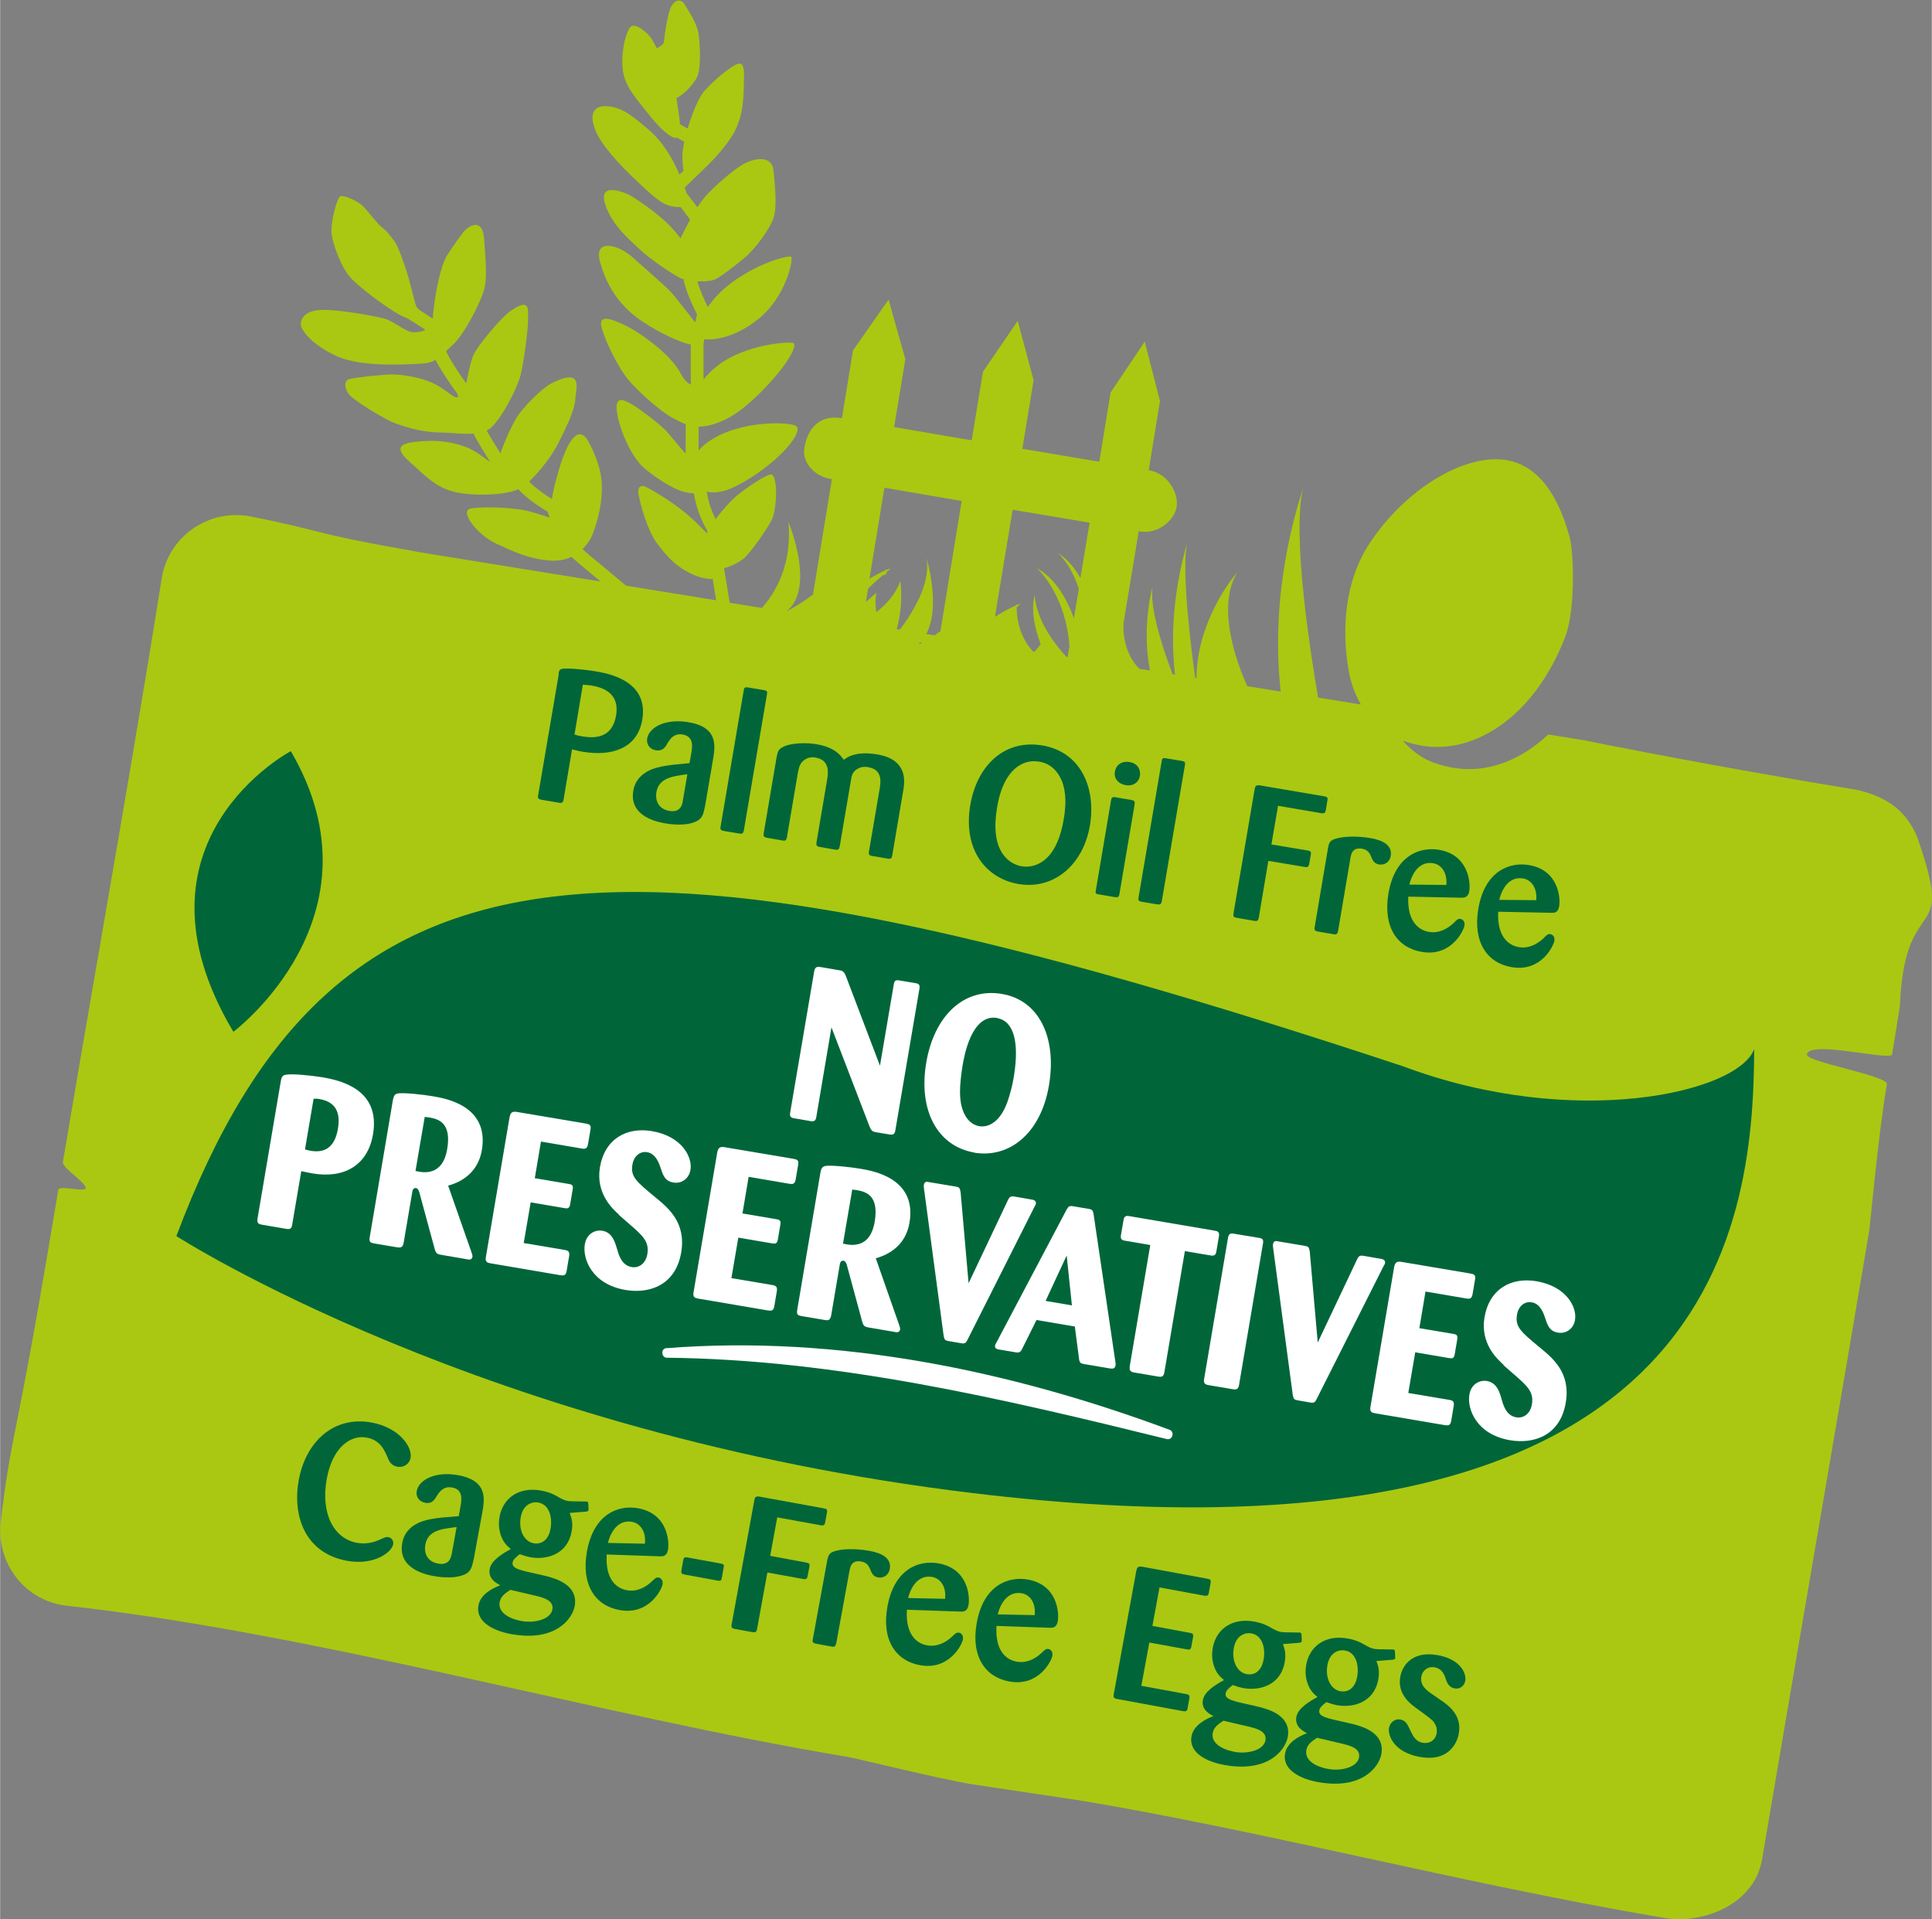 <?xml version="1.0" encoding="UTF-8"?>
<svg id="Calque_2" data-name="Calque 2" xmlns="http://www.w3.org/2000/svg" width="44.27mm" height="43.97mm" viewBox="0 0 125.48 124.65">
  <rect x="0" y="0" width="125.48" height="124.65" fill="#808080" stroke="none"/>
  <g id="TEXTES">
    <g>
      <path d="m124.6,54.58c-.37-1.08-1.11-2.03-2.11-2.57l-.02-.02c-.64-.35-1.38-.61-2.18-.74,0,0-.37-.06-1.09-.18-4.65-.77-11.52-2.01-16.27-2.98l-2.37-.38c-.46.43-.97.84-1.54,1.18-2.63,1.58-4.74,1.05-5.89.65-.59-.21-1.35-.66-2.02-1.43,1.15.4,3.24.9,5.84-.66,2.63-1.58,4.09-4.4,4.74-6.16.65-1.77.53-5.48.25-6.44-.28-.96-1.18-4.31-3.87-4.92-2.7-.62-6.75,1.72-9.17,5.45-1.49,2.29-1.8,5.36-1.3,8.18.15.87.44,1.59.79,2.2l-2.78-.45c-.44-2.59-1.73-10.59-.97-13.62-.5,1.59-2.16,6.89-1.46,13.23l-2.17-.35c-.66-1.47-2.04-5.12-.64-7.41-.25.29-2.62,3.13-2.66,6.88h-.08c-.26-1.91-.9-6.82-.53-8.8-.27,1.06-1.27,4.52-.78,8.58l-.16-.03c-.48-1.25-1.5-4.14-1.31-5.66,0,0-.72,2.6-.16,5.42l-.7-.11c-.52-.55-1.07-1.48-1.02-2.94l.99-6,.09.02c1.1.19,2.21-.66,2.37-1.58.16-.92-.6-2.18-1.7-2.37l-.11-.03.73-4.49-.99-3.86-2.22,3.31-.73,4.49-5-.84.73-4.45-1.03-3.86-2.26,3.31-.73,4.45-5.04-.86.73-4.41-1.09-3.87-2.31,3.3-.72,4.4h-.06c-1.1-.19-2.12.36-2.38,1.94-.15.92.61,1.82,1.71,2.01h.08s-1.23,7.51-1.23,7.51c-.92.7-1.73,1.09-1.73,1.1,1.86-1.48.28-5.45.14-5.81.08,1.04-.01,1.96-.21,2.74h-.09s0,.02,0,.02c.03,0,.05,0,.08,0-.32,1.22-.9,2.13-1.51,2.82l-2.09-.34-.37-2.25c.4-.09.86-.31,1.23-.58.44-.32,1.7-2.14,1.9-2.62.34-.82.35-2.83-.06-2.88-.3-.04-1.78.97-2.37,1.49-.29.26-.86.88-1.24,1.41-.2-.38-.47-1.03-.58-1.79.46.12,1.1.07,2.01-.41,2.37-1.24,4.21-3.27,3.84-3.81-.19-.29-3.2-.46-5.27.69-.51.28-.86.57-1.11.86v-1.55c.69,0,1.75-.29,2.9-1.21,1.85-1.48,3.64-3.84,3.27-4.21-.13-.13-3.15.03-5,1.51-.34.27-.61.56-.85.85v-2.34s.06-.28.06-.28c.7.09,2.08-.17,3.48-1.29,1.85-1.48,2.3-3.92,2.16-4.06-.13-.13-2.28.4-4.13,1.88-.58.46-.98.94-1.29,1.38-.17-.33-.49-1.02-.68-1.67.34.02.81,0,1.09-.1.38-.14,1.26-.84,1.96-1.41.7-.57,1.67-1.91,1.9-2.61s.1-2.03,0-3.06c-.1-1.03-1.2-.79-1.77-.53-.57.26-1.7,1.2-2.47,1.99-.25.25-.48.57-.71.91l-.7-.91-.12-.37,1.27-1.23h0c.6-.57,1.55-1.57,2.01-2.49.59-1.2.54-2.41.57-3.47.03-1.06-.31-.9-.61-.75-.3.15-1.24.86-1.93,1.63-.41.45-.83,1.5-1.12,2.48l-.5-.28c-.02-.4-.12-.94-.21-1.58,0-.03-.02-.08-.03-.12.41-.16,1.04-.79,1.33-1.32.3-.55.22-2.08.12-2.83-.1-.75-.77-1.69-.92-1.95-.15-.26-.51-.39-.81.07-.3.46-.48,2.02-.51,2.26s-.04.27-.36.47c-.03.02-.07.04-.12.06-.1-.2-.2-.39-.29-.54-.29-.51-1.14-1.13-1.41-.85-.26.28-.58,1.33-.53,2.5.05,1.18.61,1.82,1.77,3.26,1.15,1.45,1.69,1.47,1.69,1.47,0,0,.02-.02.05-.05l.51.29c-.07.34-.12.65-.12.87,0,.55.04.83.07,1.01l-.26.25c-.45-1.06-1.1-2.16-2.04-2.95-1-.84-1.6-1.36-2.53-1.48-.93-.12-1.32.38-.93,1.46.38,1.07,1.85,2.55,2.43,3.1.58.55,1.61,1.58,2.21,1.82.34.14.68.17.94.16l.61.82c-.22.39-.42.79-.62,1.21-.26-.33-.57-.7-.86-.98-.9-.84-1.77-1.4-2.24-1.71-.43-.28-2.2-1.01-1.83.36.37,1.38,1.59,2.4,2.29,3.06.7.66,2.23,1.67,2.64,1.86.07.03.13.05.2.06,0,.05,0,.11.02.15.2.85.67,1.79.85,2.14l-.12.53c-.11-.15-.24-.32-.42-.55-.76-.94-1.01-1.33-1.54-1.81-.92-.83-1.32-1.18-2.17-1.93-.85-.75-2.49-1.22-2.05.36.44,1.59,1.25,2.72,2.33,3.56,1.08.83,2.86,1.69,3.54,1.79,0,0,.02,0,.02,0v2.62c-.34-.2-.52-.47-.68-.78-.17-.32-.59-.89-1.3-1.51-.94-.82-1.9-1.41-2.43-1.64-.53-.23-1.69-.8-1.36.29.33,1.09,1.14,2.62,1.71,3.31.56.69,2.03,2,2.75,2.41.38.22.73.38.98.48v1.9c-.31-.26-.95-1.18-1.43-1.62-.63-.58-1.75-1.41-2.17-1.63s-1.02-.54-.86.58c.16,1.12.92,2.88,1.72,3.58.79.69,1.81,1.31,2.44,1.53.29.1.6.14.84.16.17,1.18.68,2.11.86,2.41v.22s-.02-.05-.05-.08c-.36-.34-.64-.67-1.31-1.24-1.03-.88-2.6-1.75-2.72-1.78-.12-.02-.49-.08-.38.54s.58,2.35,1.2,3.17c.62.82,1.12,1.37,1.9,1.81s1.23.47,1.62.52c.04,0,.06-.03.09-.06l.23,1.43-5.85-.95-1.14-.95c-.73-.6-1.29-1.06-1.69-1.42.32-.32.58-.72.74-1.19.44-1.25.58-2.41.49-3.33-.09-.92-.56-1.96-.86-2.49s-.81-.89-1.49.67c-.37.86-.75,2.33-.87,3.08-.44-.27-1.08-.72-1.48-1.13.65-.61,1.46-1.64,1.87-2.44.5-.99,1.1-2.21,1.13-2.9.03-.69.58-2.11-1.53-1.05-.62.31-1.75,1.46-2.2,2.11-.43.63-.99,2-1.13,2.45-.34-.54-.71-1.14-.9-1.49.09-.04.18-.09.26-.16.7-.59,1.71-2.54,1.94-3.41.23-.88.5-3.08.49-3.6-.02-.52.25-1.6-1.19-.55-.58.42-2.1,2.22-2.36,2.83-.2.46-.35,1.31-.47,1.83-.39-.55-1.08-1.57-1.3-2.09.12-.12.24-.24.39-.37.74-.64,1.69-2.52,2-3.38.31-.86.19-1.94.08-3.52-.11-1.58-1.16-.74-1.36-.45-.2.28-.56.72-1.05,1.5-.44.7-.83,2.7-.93,4.11-.15-.1-.54-.35-.82-.54-.16-.1-.27-.26-.31-.44-.16-.63-.41-1.57-.49-1.85-.13-.41-.58-1.83-.88-2.22-.3-.39-.5-.67-.77-.86-.27-.19-.73-.82-1.19-1.33-.39-.43-1.46-.88-1.6-.67-.2.29-.52,1.46-.52,2.19s.64,2.38,1.21,3.02c.56.64,2.47,2.07,3.3,2.49.18.09.45.2.45.2,0,0,.81.51,1.09.69,0,.02.02.05.02.07-.23.09-.5.15-.79.13-.47-.03-1.26-.74-1.85-.89-.53-.14-2.86-.59-4.05-.56-1.14.03-1.42.63-1.36,1,.06.38.75,1.28,2.32,2s4.41.55,5.49.49c.42-.02.7-.11.93-.24.42.81,1.31,2.06,1.39,2.15.03.07.07.15.1.23-.07.04-.15.06-.23.03-.25-.11-.81-.64-1.52-.95-.7-.31-1.91-.53-2.61-.52-.7.02-2.3.19-2.72.3-.42.11-.34.76.17,1.19.52.43,2.16,1.47,2.93,1.73.77.27,1.69.53,2.75.55.66,0,1.5.13,2.21.07.14.3.44.83,1.08,1.84-.38-.23-.93-.75-1.67-1-.86-.3-1.72-.42-2.74-.34-1.02.08-2.1.19-.85,1.31,1.25,1.13,1.89,1.82,3.29,2.05,1.24.21,2.97.12,3.8-.24.57.63,1.53,1.24,1.91,1.46.03.1.07.23.12.38-.1-.04-.38-.14-1.18-.37-1.08-.31-3.15-.36-3.94-.22s.44,1.72,1.63,2.27c1.19.55,2.14,1,3.51,1.11.52.04.99-.05,1.4-.24.42.38,1.01.87,1.87,1.58l.02.02-11.5-1.86c-7.78-1.36-6.24-1.38-11.21-2.36-2.73-.54-5.38,1.29-5.8,4.05-1.15,7.22-2.47,14.94-3.84,22.85-.13.78-.26,1.58-.41,2.37-.73,4.2-1.45,8.44-2.17,12.69,0,.08.1.22.25.38.43.43,1.26,1.04,1.24,1.28-.03.21-.91.01-1.43,0-.19,0-.33.02-.35.09-.84,5.03-1.67,10-2.73,15.28-.36,1.75-.67,3.49-.87,5.2-.02.02-.02.04-.02.06-.05.39-.09.77-.13,1.16-.03.26-.03.52-.01.77.14,2.35,1.92,4.31,4.32,4.57,16.46,1.83,34.5,7.12,50.73,9.82.65.11,5.84,1.41,8.09,1.78,1.14.18,5.87.87,6.95,1.04,12.09,2.01,24.52,5.34,37.99,7.64.71.11,1.42.11,2.13-.03.69-.13,1.36-.36,1.96-.7.48-.28.92-.61,1.26-1.01.37-.41.65-.86.82-1.38.07-.2.13-.4.17-.62,0,0,.1-.61.29-1.7.82-4.89,5.86-34.24,6.68-39.18.07-.41.56-6.04,1.15-9.55.05-.54-5.25-1.43-5.2-1.92.16-.96,5.46.45,5.54-.01.16-.93.39-2.45.49-3.04.02-.15.03-.31.03-.47.41-7.15,3.57-3.51,1.18-10.39Zm-64.83-12.75s-.06,0-.09-.02c.02-.02.04-.05.06-.07l.15.02s-.09.05-.13.07Zm1.32-.84c-.14.1-.27.19-.39.28l-.54-.09c.93-1.76.09-4.65.02-4.93.16.99-.18,2.05-.66,2.97,0,0-.01.01-.03,0,0,.03-.02.05-.04.07.01,0,.03,0,.03,0-.02.06-.07.11-.09.16-.28.53-.61,1-.95,1.45l-.2-.03c.48-1.74.23-3.14.23-3.14-.27.83-.88,1.5-1.55,2.03-.09-.52-.07-.91-.01-1.17,0-.03,0-.06.02-.09-.2.16-.44.37-.69.6l.14-.87c.37-.36.76-.7,1.04-.93-.02.02-.01.08-.03.1l.2-.16s-.02-.05-.02-.08c.13-.11.23-.19.28-.22-.09,0-.18.04-.29.08v-.06s-.02.02-.05.08c-.3.13-.67.33-1.04.55l.97-5.91,5.02.86-1.38,8.46Zm9.08-3.45c-.37-.65-.84-1.22-1.43-1.6h-.01c.34.32.92,1.02,1.34,2.3l-.32,1.92c-.46-1.25-1.2-2.59-2.41-3.26.21.2,1.89,1.83,2.12,5.08l-.12.7h-.06c-.52-.55-1.93-2.18-2.08-4.01,0,0-.4,1.11.39,3.16-.12.19-.26.35-.4.5h-.09c-.52-.58-1.05-1.48-1.07-2.89.13-.11.23-.19.28-.22-.09.01-.18.04-.29.08v-.06s-.02.02-.06.1c-.39.16-.85.42-1.34.72l1.15-6.95,5,.84-.6,3.61Zm7.58,7.09h.02c0,.05,0,.1,0,.14,0,0,0-.06-.02-.14Z" style="fill: #aac811;"/>
      <g>
        <g>
          <path d="m36.27,43.77c.04-.23.08-.3.26-.33.28-.05,1.34.03,2.17.17.75.13,3.45.58,3.01,3.14-.32,1.89-2.01,2.39-3.86,2.08-.26-.04-.39-.08-.7-.16l-.55,3.26c-.04.23-.13.24-.31.21l-1.12-.19c-.23-.05-.26-.12-.22-.31l1.34-7.87Zm1.04,3.94c.14.05.3.09.49.12.84.14,1.96.12,2.21-1.36.26-1.56-1.04-1.84-1.58-1.94-.27-.04-.43-.05-.58-.05l-.54,3.22Z" style="fill: #00663a;"/>
          <path d="m45.77,52.43c-.1.53-.2.82-.72.99-.69.25-1.63.1-1.85.06-.39-.07-2.37-.4-2.07-2.12.04-.27.18-.77.75-1.15.63-.43,1.45-.51,2.9-.64l.11-.62c.08-.45.18-1.11-.55-1.24-.59-.1-.83.32-.97.53-.16.29-.32.57-.79.49-.37-.06-.61-.37-.55-.76.13-.74,1.2-1.31,2.68-1.06,1.96.33,1.74,1.56,1.59,2.46l-.52,3.05Zm-1.12-2.14c-1,.13-1.86.25-2.02,1.16-.1.61.19,1.11.83,1.22.74.13.85-.41.89-.68l.29-1.71Z" style="fill: #00663a;"/>
          <path d="m48.3,44.84c.03-.2.1-.22.32-.18l.96.16c.21.04.27.06.23.28l-1.5,8.83c-.04.22-.12.24-.31.21l-.96-.16c-.21-.04-.28-.06-.24-.3l1.5-8.83Z" style="fill: #00663a;"/>
          <path d="m50.41,49.32c.1-.51.12-.64.46-.81.56-.28,1.59-.27,2.16-.17,1.22.21,1.58.75,1.77,1.01.21-.15.48-.33,1.06-.4.36-.04.73-.01,1.1.05.52.09,1.03.26,1.38.65.5.57.39,1.32.32,1.72l-.71,4.19c-.03.18-.09.25-.29.21l-1.01-.17c-.21-.04-.25-.1-.21-.31l.68-3.99c.09-.52.21-1.31-.74-1.47-.33-.06-.57.03-.72.13-.31.19-.35.43-.41.82l-.71,4.18c-.03.19-.08.26-.29.23l-.97-.17c-.19-.03-.29-.07-.25-.31l.69-4.07c.06-.38.21-1.27-.74-1.43-.1-.02-.41-.07-.71.13-.32.21-.38.5-.45.85l-.71,4.18c-.04.22-.11.26-.31.22l-.97-.17c-.23-.04-.26-.12-.23-.3l.82-4.83Z" style="fill: #00663a;"/>
          <path d="m66.15,57.42c-2.08-.35-3.63-2.2-3.13-5.14.43-2.52,2.19-4.28,4.68-3.86,2.43.41,3.42,2.62,3.13,4.93-.35,2.75-2.34,4.47-4.68,4.07Zm2.8-6.73c-.44-1.03-1.22-1.18-1.46-1.22-.32-.05-.66-.03-.96.09-1.31.5-1.66,2.23-1.77,2.88-.08.49-.11.9-.11,1.25.02,2.05,1.23,2.5,1.71,2.58.55.09,1.26-.06,1.85-.78.51-.64.77-1.56.9-2.41.1-.65.18-1.57-.16-2.4Z" style="fill: #00663a;"/>
          <path d="m73.12,51c-.51-.09-.78-.45-.71-.87.07-.43.42-.72.96-.63.52.09.72.47.67.87-.06.45-.45.71-.92.63Zm-.41,7.05c-.03.19-.07.26-.31.22l-1.06-.18c-.2-.03-.2-.1-.16-.29l.98-5.8c.03-.17.07-.25.27-.22l1.04.18c.23.04.25.1.22.31l-.98,5.78Z" style="fill: #00663a;"/>
          <path d="m75.45,49.44c.03-.2.1-.22.32-.18l.96.16c.21.04.27.06.23.28l-1.5,8.83c-.04.22-.12.24-.31.21l-.96-.16c-.21-.04-.28-.06-.24-.3l1.5-8.83Z" style="fill: #00663a;"/>
          <path d="m82.38,55.92l-.62,3.68c-.04.23-.13.24-.31.21l-1.11-.19c-.22-.04-.26-.09-.22-.31l1.37-8.05c.04-.22.11-.27.32-.25l4.18.71c.18.03.27.06.23.26l-.1.6c-.03.18-.06.28-.3.24l-2.81-.48-.43,2.51,2.33.39c.2.03.26.06.23.27-.01.08-.11.66-.13.7-.05.12-.13.13-.28.1l-2.33-.39Z" style="fill: #00663a;"/>
          <path d="m86.91,60.47c-.04.19-.09.25-.3.21l-1-.17c-.21-.04-.26-.09-.22-.3l.86-5.09c.06-.38.14-.53.47-.63.45-.16,1.36-.21,2.3-.05.76.13,1.43.44,1.31,1.16-.06.37-.37.61-.76.55-.33-.06-.41-.26-.54-.57-.08-.17-.19-.38-.55-.45-.63-.11-.72.32-.77.62l-.8,4.72Z" style="fill: #00663a;"/>
          <path d="m91.47,58.23c-.08,1.72.76,2.2,1.34,2.3.65.11,1.2-.2,1.59-.56.24-.25.31-.31.47-.28.16.03.29.19.25.43-.06.34-.86,2.04-2.77,1.71-1.61-.27-2.53-1.63-2.17-3.79.41-2.42,1.99-3.06,3.29-2.84,1.9.32,2.06,2.11,1.96,2.69-.07.43-.36.42-.51.42l-3.46-.07Zm2.47-.75c.08-.79-.32-1.32-.85-1.41-.84-.14-1.35.56-1.55,1.39l2.4.02Z" style="fill: #00663a;"/>
          <path d="m97.31,59.22c-.08,1.72.76,2.2,1.34,2.3.65.11,1.2-.2,1.59-.56.24-.25.31-.31.47-.28.16.03.29.19.25.43-.06.34-.86,2.04-2.77,1.71-1.61-.27-2.53-1.63-2.17-3.79.41-2.42,1.99-3.06,3.29-2.84,1.9.32,2.06,2.1,1.96,2.69-.07.43-.36.42-.51.41l-3.46-.07Zm2.47-.75c.08-.79-.32-1.32-.85-1.41-.84-.14-1.35.56-1.55,1.39l2.4.02Z" style="fill: #00663a;"/>
        </g>
        <g>
          <path d="m23.82,93.38c-1.12-.21-2.24.71-2.6,2.65-.43,2.37.51,3.91,1.94,4.18.77.14,1.34-.13,1.56-.23.27-.12.34-.16.49-.14.21.04.36.23.32.47-.1.52-1.24,1.39-3,1.07-2.74-.5-3.56-2.93-3.13-5.26.45-2.44,2.24-4.18,4.74-3.72,1.77.33,2.65,1.57,2.52,2.3-.08.41-.46.64-.86.57-.3-.06-.47-.23-.58-.48-.25-.6-.52-1.25-1.4-1.41Z" style="fill: #00663a;"/>
          <path d="m30.74,101.35c-.11.53-.21.82-.73.98-.7.24-1.64.08-1.85.04-.39-.07-2.36-.43-2.04-2.15.05-.27.19-.77.76-1.14.63-.42,1.46-.49,2.91-.6l.11-.62c.08-.45.19-1.11-.54-1.24-.58-.11-.84.31-.97.51-.17.28-.33.57-.79.48-.37-.07-.61-.38-.54-.76.14-.74,1.22-1.3,2.69-1.03,1.96.36,1.72,1.58,1.56,2.48l-.56,3.04Zm-1.09-2.16c-1,.12-1.86.22-2.03,1.14-.11.61.17,1.11.82,1.23.74.14.85-.4.9-.66l.31-1.7Z" style="fill: #00663a;"/>
          <path d="m37,98.28c.11.31.23.61.12,1.21-.27,1.47-1.62,1.85-2.68,1.66-.3-.06-.55-.15-.69-.2-.28.23-.43.35-.46.54-.06.34.33.46,1.11.64l1.1.25c.59.16,2.07.56,1.82,1.95-.16.85-1.28,2.33-4.13,1.81-1.11-.2-2.32-.78-2.12-1.86.13-.71.88-1.11,1.42-1.31-.29-.15-.8-.44-.69-1.06.1-.56.85-1.01,1.37-1.29-.24-.21-.5-.42-.68-1-.11-.38-.11-.77-.05-1.1.22-1.2,1.24-1.97,2.71-1.7.54.1.87.28,1.06.39.26.15.42.24.69.29.18.03,1.14.02,1.19.03.08,0,.1.06.11.09,0,.04.03.41.02.46-.02.08-.07.1-.21.11l-1,.08Zm-3.85,4.98c-.39.26-.63.44-.7.8-.12.63.53,1.07,1.41,1.23.86.16,1.89-.11,2.01-.74.1-.55-.47-.71-.71-.8-.28-.09-1.7-.4-2.01-.48h0Zm1.82-5.66c-.47-.09-1.01.17-1.15.93-.16.86.22,1.6.83,1.71.61.11.99-.32,1.1-.93.03-.14.04-.28.04-.43,0-.67-.3-1.19-.82-1.28Z" style="fill: #00663a;"/>
          <path d="m39.4,100.98c-.1,1.72.73,2.21,1.31,2.31.64.12,1.2-.18,1.59-.54.25-.24.32-.31.48-.28s.29.19.25.44c-.06.34-.89,2.02-2.79,1.67-1.61-.29-2.51-1.67-2.12-3.82.44-2.42,2.03-3.03,3.33-2.79,1.9.35,2.03,2.13,1.93,2.71-.08.43-.36.41-.52.41l-3.46-.12Zm2.48-.71c.09-.79-.3-1.32-.83-1.42-.84-.15-1.36.54-1.57,1.37l2.4.05Z" style="fill: #00663a;"/>
          <path d="m46.88,102.48c-.03.18-.08.22-.26.19l-2.18-.4c-.19-.04-.22-.09-.18-.3l.11-.62c.03-.17.09-.22.26-.19l2.18.4c.17.03.23.07.19.25l-.12.67Z" style="fill: #00663a;"/>
          <path d="m49.84,102.13l-.67,3.67c-.04.23-.13.24-.32.21l-1.11-.2c-.22-.04-.26-.1-.22-.32l1.47-8.04c.04-.22.11-.27.32-.24l4.17.76c.18.03.27.06.23.27l-.11.6c-.03.18-.06.28-.31.23l-2.81-.51-.46,2.5,2.32.43c.19.04.26.06.23.27-.02.08-.12.66-.14.7-.05.12-.14.13-.28.1l-2.32-.42Z" style="fill: #00663a;"/>
          <path d="m54.31,106.74c-.05.19-.1.25-.3.21l-1-.18c-.21-.04-.26-.1-.22-.3l.93-5.08c.07-.38.15-.53.48-.63.46-.16,1.37-.19,2.3-.02.75.14,1.42.46,1.29,1.18-.07.36-.38.61-.76.54-.33-.06-.4-.26-.54-.58-.08-.17-.18-.38-.54-.45-.63-.12-.72.31-.78.61l-.86,4.71Z" style="fill: #00663a;"/>
          <path d="m58.9,104.56c-.1,1.72.73,2.21,1.31,2.31.64.12,1.2-.18,1.6-.54.24-.24.32-.31.48-.28s.29.19.25.44c-.06.34-.89,2.02-2.79,1.67-1.6-.29-2.51-1.67-2.11-3.82.44-2.42,2.03-3.03,3.33-2.79,1.9.35,2.04,2.13,1.93,2.72-.08.43-.36.41-.51.41l-3.46-.12Zm2.48-.71c.09-.79-.3-1.32-.83-1.42-.84-.15-1.36.54-1.57,1.37l2.4.05Z" style="fill: #00663a;"/>
          <path d="m64.72,105.62c-.1,1.72.73,2.21,1.31,2.31.64.12,1.2-.18,1.59-.54.25-.24.32-.31.48-.28.16.03.29.19.25.44-.06.34-.89,2.02-2.79,1.67-1.61-.29-2.51-1.67-2.12-3.82.44-2.42,2.03-3.03,3.33-2.8,1.9.35,2.03,2.13,1.93,2.72-.08.43-.36.41-.52.41l-3.46-.12Zm2.48-.71c.09-.79-.3-1.32-.83-1.42-.84-.15-1.36.54-1.57,1.37l2.4.05Z" style="fill: #00663a;"/>
          <path d="m74.65,106.68l-.52,2.82,2.88.53c.18.03.28.06.24.29l-.13.71c-.05.12-.1.15-.31.11l-4.23-.78c-.21-.04-.29-.08-.24-.33l1.46-7.98c.05-.27.13-.31.36-.29l4.23.78c.17.03.29.05.24.28l-.11.6c-.03.25-.12.25-.33.22l-2.88-.53-.46,2.5,2.43.45c.18.03.25.07.21.28l-.11.6c-.04.22-.12.23-.31.19l-2.42-.44Z" style="fill: #00663a;"/>
          <path d="m83.32,106.77c.11.31.23.61.12,1.22-.27,1.47-1.62,1.85-2.68,1.66-.3-.06-.55-.15-.69-.2-.28.22-.43.35-.46.54-.06.34.33.46,1.11.64l1.1.25c.59.16,2.07.56,1.82,1.95-.16.85-1.28,2.33-4.13,1.81-1.11-.2-2.32-.78-2.12-1.86.13-.71.88-1.11,1.42-1.31-.28-.15-.8-.44-.68-1.05.1-.56.85-1.01,1.37-1.29-.24-.21-.5-.42-.68-1-.11-.38-.11-.77-.05-1.1.22-1.2,1.24-1.97,2.71-1.7.54.1.87.28,1.06.39.26.15.42.24.69.29.18.03,1.14.02,1.19.03.08,0,.1.06.11.1,0,.04.03.41.02.46-.02.08-.07.1-.21.11l-1,.08Zm-3.85,4.99c-.39.26-.63.44-.7.8-.12.63.53,1.06,1.41,1.23.86.16,1.89-.11,2.01-.74.1-.55-.47-.71-.71-.8-.28-.09-1.7-.4-2.01-.48h0Zm1.82-5.66c-.47-.09-1.01.17-1.15.93-.16.86.22,1.6.83,1.71.61.11.99-.32,1.1-.93.03-.15.04-.28.04-.43,0-.67-.3-1.19-.82-1.28Z" style="fill: #00663a;"/>
          <path d="m89.4,107.89c.11.31.23.61.12,1.21-.27,1.47-1.62,1.85-2.68,1.66-.3-.06-.55-.15-.69-.2-.28.22-.43.35-.46.54-.06.34.33.46,1.11.64l1.1.25c.59.16,2.07.56,1.82,1.95-.16.85-1.28,2.33-4.13,1.81-1.11-.2-2.32-.78-2.12-1.86.13-.71.88-1.11,1.42-1.31-.29-.15-.8-.44-.69-1.06.1-.56.85-1.01,1.37-1.29-.24-.21-.5-.42-.68-1-.11-.38-.11-.77-.05-1.1.22-1.2,1.24-1.97,2.71-1.7.54.1.87.28,1.06.39.26.15.42.24.69.29.18.03,1.14.02,1.19.03.08,0,.1.06.11.1,0,.04.03.41.02.46-.02.08-.07.1-.21.11l-1,.08Zm-3.85,4.98c-.39.26-.63.44-.7.8-.12.63.53,1.07,1.41,1.23.86.16,1.89-.11,2.01-.74.1-.55-.47-.71-.71-.8-.28-.09-1.7-.4-2.01-.48h0Zm1.82-5.66c-.47-.09-1.01.17-1.15.93-.16.86.22,1.6.83,1.71.61.11.99-.32,1.1-.93.03-.14.04-.28.04-.43,0-.67-.3-1.19-.82-1.28Z" style="fill: #00663a;"/>
          <path d="m93.66,110.48c.51.37,1.3.97,1.09,2.13-.12.68-.73,1.84-2.54,1.51-1.68-.31-2.08-1.4-1.99-1.89.07-.36.39-.61.74-.54.34.06.47.34.59.6.22.47.38.82.86.91.44.08.82-.16.9-.61.08-.41-.15-.69-.25-.82-.15-.15-.82-.64-1.1-.84-.33-.24-1.22-.89-1.01-2.02.16-.86.9-1.68,2.44-1.4,1.47.27,1.87,1.18,1.78,1.67-.06.34-.35.55-.69.49-.38-.07-.49-.37-.58-.62-.08-.25-.22-.66-.72-.75-.5-.09-.81.28-.86.59-.11.61.38.94.77,1.2l.56.39Z" style="fill: #00663a;"/>
        </g>
        <path d="m11.45,80.29s19.91,12.86,51.71,16.69c48.16,5.81,50.74-17.03,50.78-28.84-1.03,2.83-11.68,5.29-22.81,1.12-51.08-16.89-69.44-16.19-79.68,11.02Z" style="fill: #00663a;"/>
        <g>
          <path d="m43.28,87.57c11.1-.87,22.3,1.44,32.68,5.3.36.13.19.71-.19.6-10.64-2.62-21.43-5.16-32.43-5.28-.39.03-.46-.59-.05-.63h0Z" style="fill: #fff;"/>
          <g>
            <path d="m57.15,69.23l.9-5.29c.04-.25.13-.29.34-.26l1.07.18c.27.03.29.18.25.39l-1.56,9.17c-.04.22-.11.31-.37.27l-.84-.14c-.3-.05-.34-.1-.47-.39l-2.47-6.43-.98,5.8c-.04.24-.11.34-.38.29l-1.05-.18c-.25-.04-.31-.13-.27-.38l1.56-9.17c.05-.29.2-.31.39-.28l1.23.21c.26.04.33.11.44.39l2.21,5.81Z" style="fill: #fff;"/>
            <path d="m63.27,74.86c-2.34-.4-3.65-2.68-3.11-5.85.51-2.99,2.41-4.87,4.91-4.45,2.38.4,3.49,2.73,3.11,5.6-.44,3.39-2.58,5.1-4.91,4.71Zm1.5-8.74c-1.67-.28-2.15,2.46-2.26,3.14-.09.54-.13,1-.15,1.33-.02.44-.01.87.1,1.29.16.64.54,1.16,1.14,1.27.3.05.59-.03.81-.16.77-.43,1.09-1.59,1.18-1.93.15-.49.23-.94.28-1.28.31-2.01.01-3.46-1.11-3.65Z" style="fill: #fff;"/>
            <path d="m18.23,70.23c.05-.31.14-.41.39-.43.41-.06,1.54.05,2.29.17,1.24.21,3.8.8,3.31,3.71-.34,1.99-1.84,2.89-3.93,2.54-.19-.03-.4-.08-.73-.15l-.59,3.48c-.04.25-.13.31-.38.27l-1.58-.27c-.23-.04-.34-.1-.29-.41l1.51-8.91Zm1.57,4.43c.15.04.24.07.38.09,1.02.17,1.58-.35,1.76-1.43.14-.81.04-1.72-1.19-1.93-.16-.03-.27-.03-.39-.02l-.56,3.3Z" style="fill: #fff;"/>
            <path d="m25.52,71.42c.06-.29.14-.36.33-.4.37-.05,1.53.06,2.28.19.81.14,3.65.62,3.16,3.5-.24,1.4-1.25,2.05-2.19,2.3l1.51,4.31c.05.15.08.23.07.31-.03.18-.18.21-.32.17l-1.69-.29c-.3-.05-.37-.11-.45-.41l-.99-3.65c-.03-.09-.08-.26-.22-.28-.19-.03-.23.18-.24.26l-.56,3.3c-.06.26-.14.33-.41.29l-1.54-.26c-.21-.04-.29-.09-.26-.36l1.52-8.99Zm1.47,4.64c.47.11,1.75.37,2.05-1.43.29-1.71-.58-1.94-1.13-2.04-.06-.01-.17-.03-.33-.04l-.6,3.51Z" style="fill: #fff;"/>
            <path d="m34.46,78.11l-.45,2.63,2.67.45c.21.04.33.1.28.4l-.16.95c-.05.28-.14.33-.41.29l-4.53-.77c-.22-.04-.36-.09-.31-.4l1.54-9.09c.06-.29.15-.39.45-.35l4.5.76c.22.04.36.08.31.37l-.16.95c-.05.32-.19.34-.42.3l-2.64-.45-.4,2.38,2.19.37c.2.03.33.07.27.36l-.16.95c-.05.29-.16.3-.39.26l-2.17-.37Z" style="fill: #fff;"/>
            <path d="m40.21,78.91c-.43-.39-1.53-1.39-1.25-3.09.32-1.87,1.75-2.62,3.37-2.35,1.99.34,2.65,1.72,2.51,2.52-.09.56-.57.91-1.1.82-.56-.09-.68-.47-.83-.93-.11-.32-.31-.94-.88-1.04-.45-.08-.87.24-.96.82-.13.78.27,1.1,1.49,2.11.84.69,2.01,1.64,1.68,3.58-.36,2.12-2.04,2.7-3.61,2.44-2.2-.37-2.81-2.04-2.65-2.97.13-.75.75-.95,1.13-.88.65.11.82.71.97,1.21.11.39.3,1.04.94,1.15.45.08.91-.2,1.02-.84.14-.82-.31-1.21-1.2-1.98l-.65-.57Z" style="fill: #fff;"/>
            <path d="m47.95,80.39l-.45,2.63,2.67.45c.21.04.33.1.28.41l-.16.95c-.05.28-.14.33-.41.29l-4.53-.77c-.22-.04-.36-.09-.31-.4l1.54-9.09c.06-.29.15-.39.45-.35l4.5.76c.22.04.36.08.31.37l-.16.95c-.05.32-.19.34-.42.3l-2.64-.45-.4,2.38,2.19.37c.19.03.33.07.27.36l-.16.95c-.05.29-.16.3-.39.26l-2.17-.37Z" style="fill: #fff;"/>
            <path d="m53.29,76.13c.06-.29.14-.36.34-.4.37-.05,1.53.06,2.28.19.81.14,3.65.62,3.16,3.5-.24,1.41-1.25,2.05-2.19,2.31l1.51,4.31c.05.15.08.23.07.31-.03.18-.18.21-.32.17l-1.7-.29c-.3-.05-.37-.11-.45-.41l-.99-3.65c-.03-.09-.08-.26-.22-.28-.19-.03-.23.18-.24.26l-.56,3.3c-.06.26-.14.34-.41.29l-1.54-.26c-.21-.04-.29-.09-.26-.36l1.52-8.99Zm1.47,4.65c.48.11,1.75.37,2.05-1.43.29-1.71-.58-1.94-1.13-2.04-.06-.01-.17-.03-.33-.04l-.6,3.51Z" style="fill: #fff;"/>
            <path d="m62.9,83.37l2.57-5.43c.11-.22.2-.25.41-.22l1.15.2c.06.01.28.05.25.26,0,.05-.03.09-.11.24l-4.31,8.56c-.12.25-.17.31-.43.27l-.81-.14c-.23-.04-.28-.08-.33-.33l-1.28-9.58c-.02-.15-.02-.2,0-.26.04-.22.22-.18.31-.16l1.73.29c.25.04.29.08.34.37l.52,5.93Z" style="fill: #fff;"/>
            <path d="m69.79,86.16l-2.47-.42-.93,1.87c-.1.21-.19.27-.42.23l-1.12-.19c-.13-.02-.25-.09-.22-.25,0-.06.03-.1.11-.24l4.53-8.58c.12-.22.19-.27.42-.23l1.01.17c.25.04.29.11.33.36l1.42,9.62c.01.07.02.13,0,.2-.04.22-.19.2-.34.19l-1.71-.29c-.22-.04-.29-.09-.32-.36l-.27-2.08Zm-.17-1.37l-.34-3.24-1.37,2.95,1.71.29Z" style="fill: #fff;"/>
            <path d="m76.96,81.25l-1.33,7.86c-.04.24-.11.35-.37.31l-1.59-.27c-.27-.05-.33-.14-.29-.43l1.33-7.85-1.64-.28c-.23-.04-.31-.11-.26-.4l.16-.92c.03-.2.1-.33.36-.28l5.58.95c.17.03.31.08.26.36l-.16.95c-.03.18-.07.35-.36.3l-1.67-.28Z" style="fill: #fff;"/>
            <path d="m80.48,89.95c-.04.25-.15.33-.38.29l-1.6-.27c-.25-.04-.34-.13-.29-.41l1.55-9.16c.05-.23.12-.31.36-.27l1.67.28c.25.03.28.15.24.37l-1.55,9.16Z" style="fill: #fff;"/>
            <path d="m85.58,87.22l2.57-5.43c.11-.23.2-.25.41-.22l1.15.2c.06.01.28.05.25.26,0,.06-.03.1-.11.24l-4.31,8.56c-.12.25-.17.31-.43.27l-.81-.14c-.23-.04-.28-.08-.33-.33l-1.28-9.58c-.02-.15-.02-.2,0-.26.04-.22.22-.18.31-.16l1.73.29c.25.04.29.08.34.37l.52,5.93Z" style="fill: #fff;"/>
            <path d="m91.92,87.85l-.45,2.63,2.67.45c.21.03.33.1.28.4l-.16.95c-.05.28-.14.33-.41.29l-4.53-.77c-.22-.04-.36-.09-.31-.4l1.54-9.09c.06-.29.15-.39.45-.35l4.5.76c.22.04.36.08.31.37l-.16.95c-.05.32-.19.34-.42.3l-2.64-.45-.4,2.38,2.19.37c.19.03.33.07.27.36l-.16.95c-.05.29-.16.3-.39.26l-2.17-.37Z" style="fill: #fff;"/>
            <path d="m97.67,88.66c-.43-.39-1.53-1.39-1.25-3.09.32-1.87,1.75-2.62,3.37-2.35,1.99.34,2.65,1.72,2.51,2.52-.09.56-.57.91-1.1.82-.56-.09-.68-.47-.83-.93-.11-.32-.31-.94-.88-1.04-.45-.08-.87.24-.96.82-.13.78.27,1.11,1.49,2.12.84.69,2.01,1.64,1.68,3.58-.36,2.12-2.04,2.7-3.61,2.44-2.2-.37-2.81-2.04-2.65-2.97.13-.75.75-.95,1.13-.88.65.11.83.71.97,1.21.11.39.3,1.04.94,1.15.45.08.91-.2,1.02-.84.14-.82-.31-1.21-1.2-1.98l-.65-.57Z" style="fill: #fff;"/>
          </g>
        </g>
        <path d="m15.15,67.02s10.01-7.49,3.73-18.23c0,0-11.1,5.86-3.73,18.23Z" style="fill: #00663a;"/>
      </g>
    </g>
  </g>
</svg>